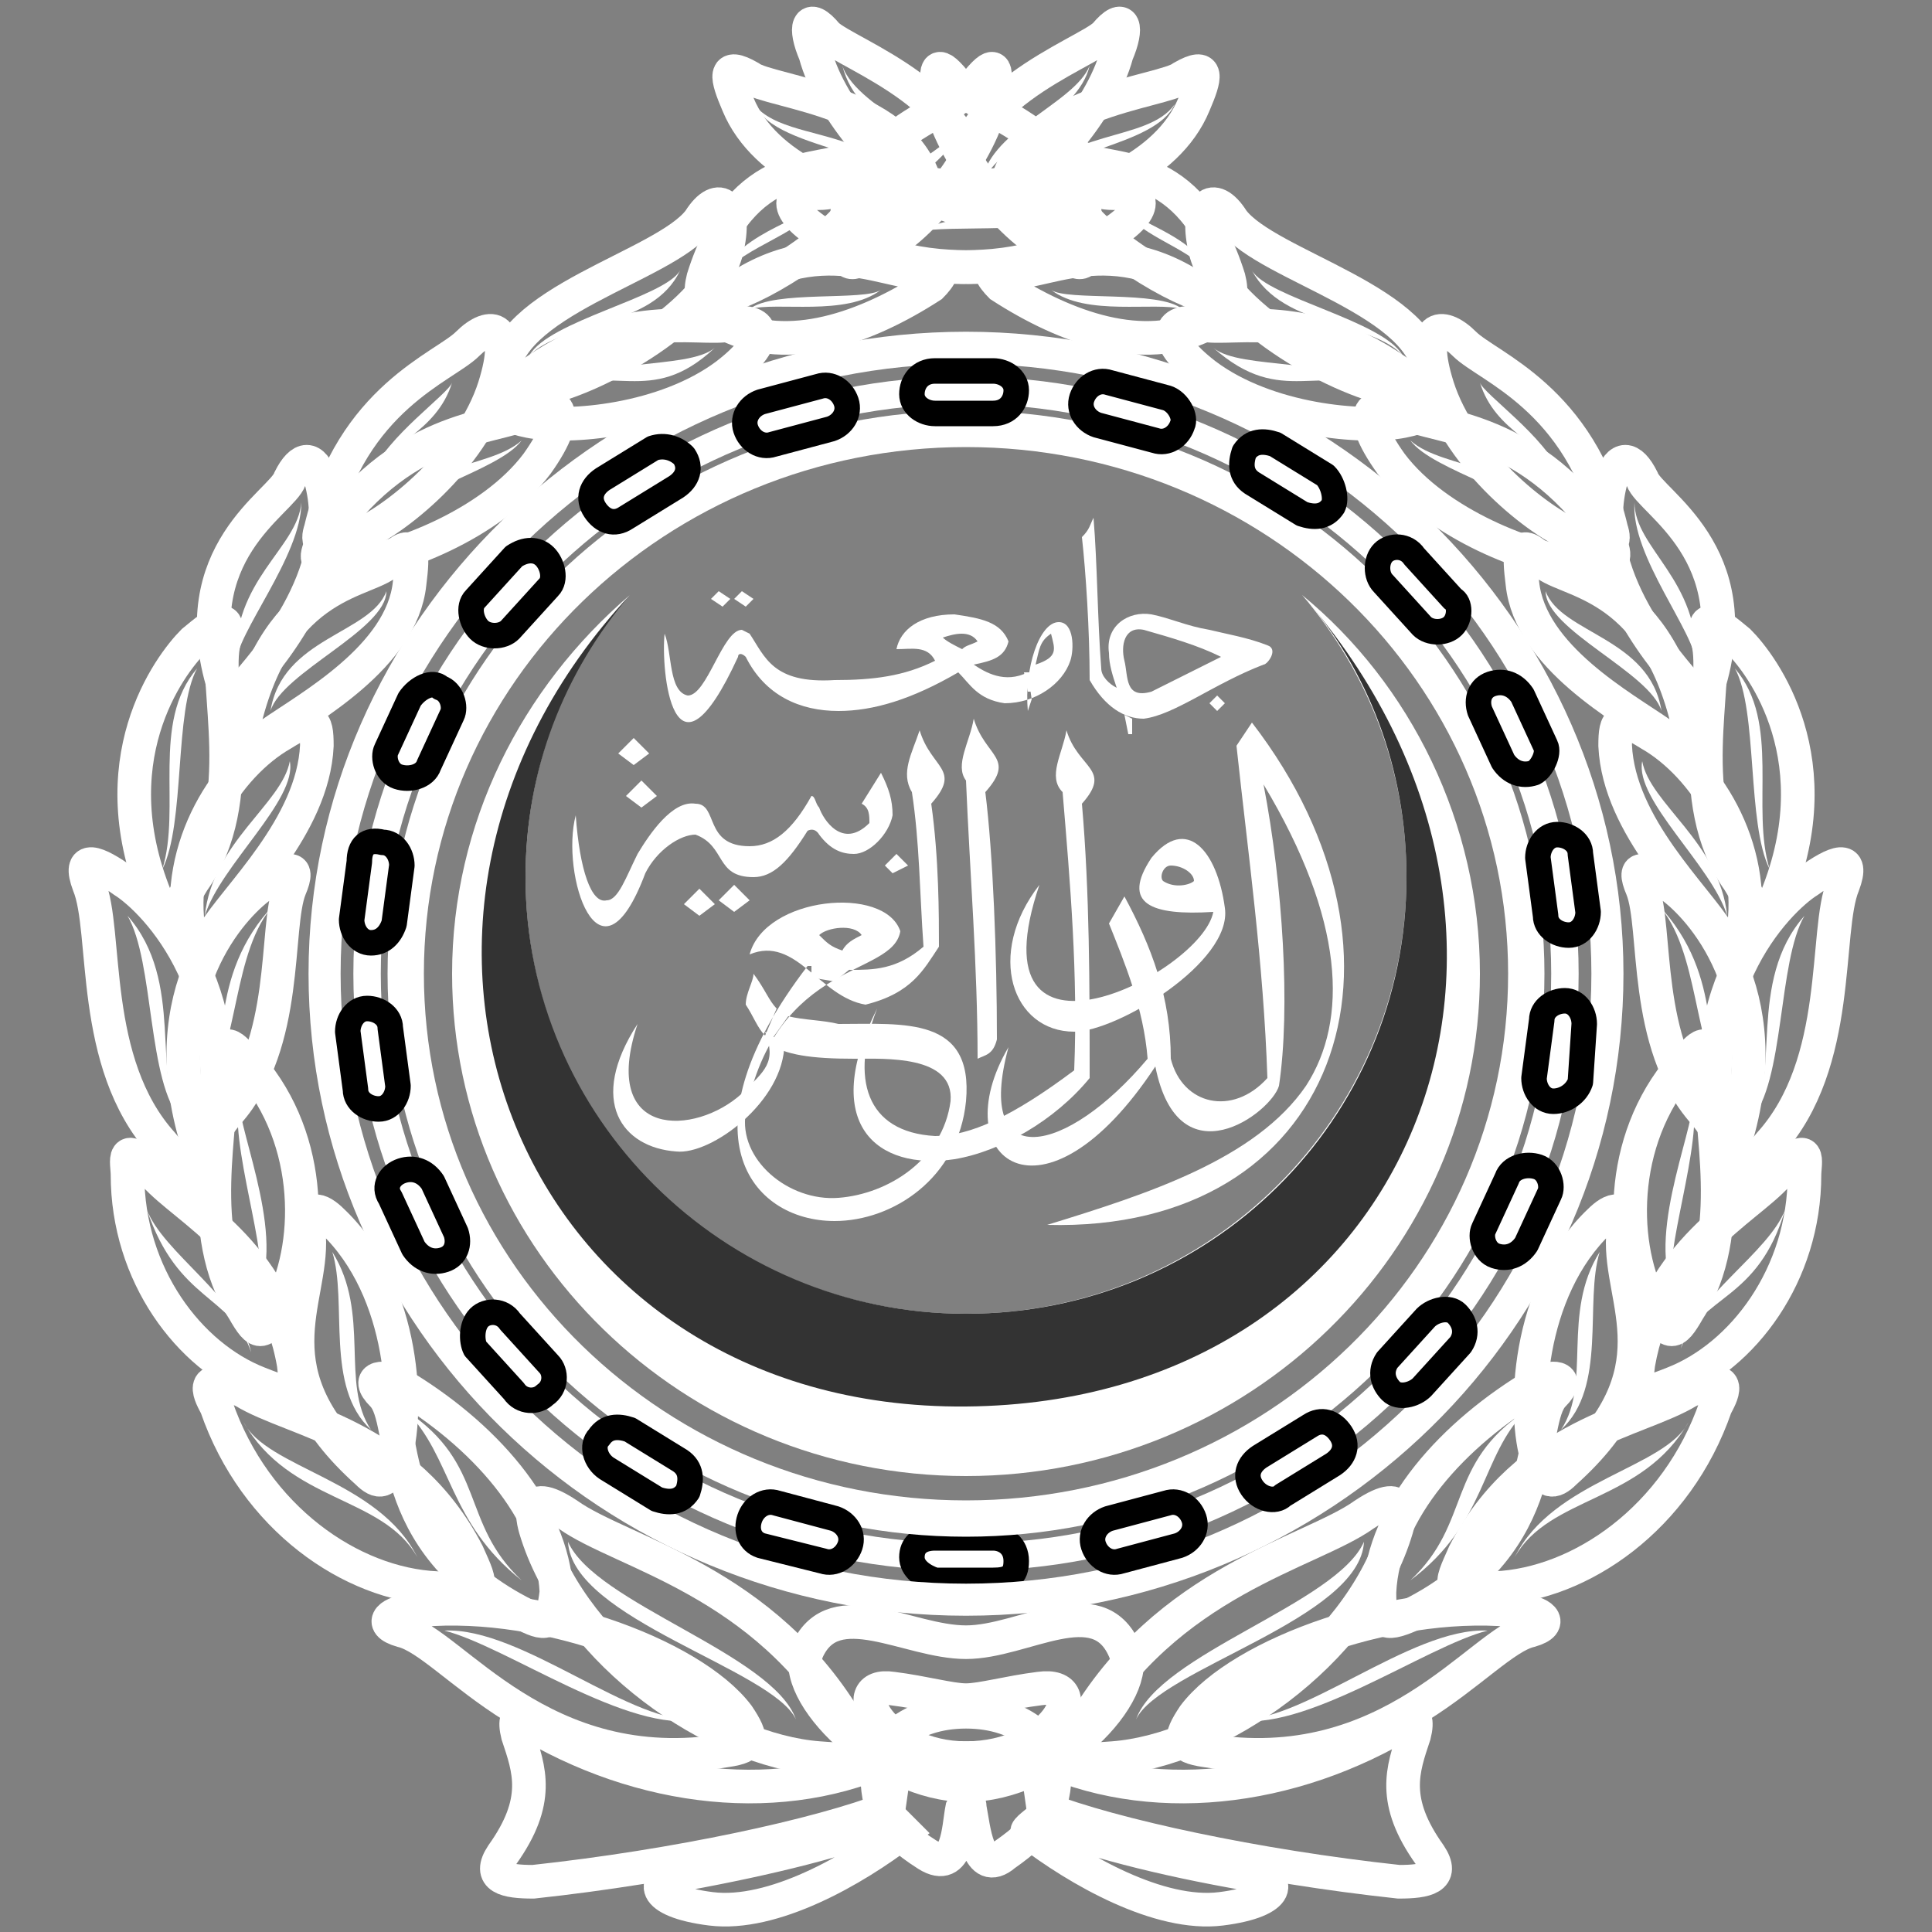 <?xml version="1.0" encoding="utf-8"?>
<!-- Generator: Adobe Illustrator 28.1.0, SVG Export Plug-In . SVG Version: 6.00 Build 0)  -->
<svg version="1.1" id="Layer_1" xmlns="http://www.w3.org/2000/svg" xmlns:xlink="http://www.w3.org/1999/xlink" x="0px" y="0px"
	 viewBox="0 0 50 50" style="enable-background:new 0 0 50 50;" xml:space="preserve">
<rect x="0" y="0" width="50" height="50" fill="#808080" stroke="none"/>
<style type="text/css">
	.st0{fill:none;stroke:#FFFFFF;stroke-width:0.71;stroke-linecap:round;stroke-linejoin:round;}
	
		.st1{fill-rule:evenodd;clip-rule:evenodd;fill:#FFFFFF;stroke:#000000;stroke-width:0.66;stroke-linecap:round;stroke-linejoin:round;}
	.st2{fill:none;stroke:#FFFFFF;stroke-width:0.87;}
	.st3{fill:#FFFFFF;}
	.st4{fill:none;stroke:#FFFFFF;stroke-width:0.83;stroke-linecap:round;stroke-linejoin:round;}
	.st5{fill-rule:evenodd;clip-rule:evenodd;fill:#FFFFFF;}
	.st6{fill:none;stroke:#FFFFFF;stroke-width:0.94;stroke-linecap:round;stroke-linejoin:round;}
	
		.st7{fill-rule:evenodd;clip-rule:evenodd;fill:none;stroke:#000000;stroke-width:0.66;stroke-linecap:round;stroke-linejoin:round;}
	.st8{fill:#333333;}
	.st9{fill:none;}
</style>
<g>
	<path id="path10681" class="st0" d="M40.5,25.2c0,8.3-6.9,15.1-15.5,15.1S9.5,33.5,9.5,25.2S16.5,10.1,25,10.1S40.5,16.9,40.5,25.2
		L40.5,25.2z"/>
	<path id="path10683" class="st1" d="M23.6,40.3c0-0.3,0.2-0.5,0.6-0.5h1.5c0.3,0,0.6,0.2,0.6,0.6s-0.2,0.5-0.6,0.5h-1.5
		C23.9,40.8,23.6,40.6,23.6,40.3L23.6,40.3z"/>
	<g id="g10685">
		<path id="path10687" class="st2" d="M24,5c-0.4-2.4-4.1-2.6-4.6-3c-0.7-0.4-0.6,0-0.3,0.7c0.7,1.7,2.9,2.4,4,2.6
			C23.9,5.4,24.1,5.5,24,5z"/>
		<path id="path10689" class="st2" d="M25.1,5.1c0.4-2.5-3.2-3.7-3.7-4.2c-0.5-0.6-0.6-0.2-0.3,0.5c0.4,1.5,2,3.2,2.9,3.7
			C24.8,5.4,25.1,5.6,25.1,5.1L25.1,5.1z"/>
		<path id="path10691" class="st2" d="M28.1,6.5c0.3-3-2.6-3.4-3.4-4.4c-0.5-0.6-0.5-0.3-0.4,0.4c0.3,1.5,1.8,3.3,2.7,3.8
			C27.8,6.8,28.1,7,28.1,6.5L28.1,6.5z"/>
		<path id="path10693" class="st2" d="M27.2,5.9C24.2,4,22,5,21.2,5c-0.8-0.1-1.1,0.4,0.3,1.2c1.8,0.9,4.2,0.8,5.2,0.5
			C27.7,6.2,27.4,6,27.2,5.9L27.2,5.9z"/>
		<path id="path10695" class="st2" d="M31.8,7.2C30.8,4,28.7,4.5,28,4.1s-0.7-0.3-0.6,0.4c0.3,1.3,2.5,2.7,3.6,3.1
			C31.5,7.8,32,8,31.8,7.2L31.8,7.2z"/>
		<path id="path10697" class="st2" d="M31.4,7.8c-2.6-2.1-4.6-0.5-5.4-0.8c-0.6-0.2-0.3,0.2-0.1,0.4c1.7,1.1,3.7,1.8,5.3,1
			C31.8,8.2,31.8,8.1,31.4,7.8z"/>
		<path id="path10699" class="st2" d="M37,9.8c0-2-4.2-2.9-5.1-4.1c-0.5-0.8-1-0.4-0.7,0.8c0.4,1.6,3.3,3.3,4.9,3.6
			C37,10.4,37,10.1,37,9.8L37,9.8z"/>
		<path id="path10701" class="st2" d="M36.9,10.2c-2.7-2.4-5-1.6-5.8-1.8c-0.8-0.2-1.2,0.3,0.1,1.3c1.6,1.2,4.1,1.4,5.1,1.2
			S37.1,10.4,36.9,10.2z"/>
		<path id="path10703" class="st2" d="M41.7,13.7c-0.8-3.4-3.2-4.2-3.8-4.8c-0.6-0.6-1.2-0.5-0.7,1.1c0.6,1.9,2.6,3.5,3.6,3.9
			C41.8,14.3,41.8,14,41.7,13.7L41.7,13.7z"/>
		<path id="path10705" class="st2" d="M41.7,14.1c-2-3.1-4.5-3-5.3-3.4C35.5,10.3,35,10.6,36,12c1.2,1.6,3.7,2.5,4.8,2.6
			S41.8,14.4,41.7,14.1z"/>
		<path id="path10707" class="st2" d="M44.2,17.8c1.1-3.5-1.5-4.8-1.7-5.4c-0.3-0.6-0.6-0.6-0.8,0c-0.7,2.5,1.6,4.9,2,5.4
			C44.1,18.3,44.1,18.1,44.2,17.8L44.2,17.8z"/>
		<path id="path10709" class="st2" d="M43.7,18.8c-0.9-3.9-3.3-3.7-3.8-4.3c-0.6-0.6-0.6-0.2-0.5,0.6C39.6,17,42,18.3,43,19
			C43.4,19.2,43.8,19.4,43.7,18.8z"/>
		<path id="path10711" class="st2" d="M45.9,23.4c1.6-3.7-0.3-6.2-0.9-6.8c-0.6-0.5-1-0.8-0.8,0c0.3,1.1-0.7,4.1,0.8,6.2
			C45.5,23.6,45.6,24.3,45.9,23.4z"/>
		<path id="path10713" class="st2" d="M45.1,24.2c0.4-2.3-1-4.4-2.4-5.2c-0.8-0.5-0.9-0.4-0.9,0.3c0.1,2.1,2.1,3.9,2.7,4.9
			C45.1,25.1,45,24.4,45.1,24.2L45.1,24.2z"/>
		<path id="path10715" class="st2" d="M44.7,30.1c-1.2-4.3,1.3-6.8,2.1-7.3c0.7-0.5,1.2-0.7,0.9,0.1c-0.5,1.2,0,4.6-1.9,6.7
			C45.2,30.3,44.9,31.1,44.7,30.1L44.7,30.1z"/>
		<path id="path10717" class="st2" d="M45,29.2c1-3.8-1.2-5.9-1.8-6.3c-0.6-0.4-1-0.6-0.7,0.1c0.4,1,0,4,1.6,5.8
			C44.6,29.4,44.8,30,45,29.2L45,29.2z"/>
		<path id="path10719" class="st2" d="M43.7,27.4c-1.8,1.9-1.8,4.7-1,6.3c0.5,0.9,0.6,0.9,1,0.2c1.3-2,0.5-4.8,0.6-6.1
			C44.3,26.6,43.9,27.2,43.7,27.4L43.7,27.4z"/>
		<path id="path10721" class="st2" d="M46.7,30.4c0,2.6-1.6,4.7-3.4,5.4c-1,0.4-1,0.3-0.9-0.5c0.5-2.9,2.8-4,3.6-4.9
			C46.9,29.4,46.7,30.1,46.7,30.4z"/>
		<path id="path10723" class="st2" d="M40.5,38.1c2.9-2.6,1.4-4.4,1.5-6.1c0.1-0.9-0.3-0.7-0.6-0.4c-1.9,1.8-2,5-1.6,6.2
			C40,38.4,40.2,38.4,40.5,38.1z"/>
		<path id="path10725" class="st2" d="M44.4,36.4c-1,2.9-3.5,4.6-5.7,4.7c-1.3,0.1-1.2,0-0.8-0.9c1.6-3.1,4.5-3.4,5.8-4.2
			C45,35.4,44.5,36.2,44.4,36.4z"/>
		<path id="path10727" class="st2" d="M36.5,41.8c3.8-1.9,3-5,3.7-5.7c0.5-0.5-0.1-0.5-0.4-0.3c-2.2,1.3-4,3.3-4.1,5.4
			C35.7,42,35.8,42.1,36.5,41.8L36.5,41.8z"/>
		<path id="path10729" class="st2" d="M31.2,45.3c4.8,0.8,7.1-2.8,8.4-3.1c0.7-0.2,0.2-0.5-0.2-0.5c-3.2-0.4-7.3,1.1-8.5,2.7
			C30.5,45,30.5,45.2,31.2,45.3L31.2,45.3z"/>
		<path id="path10731" class="st2" d="M36.1,39.7c-1,3.1-4.6,5.6-7.3,5.8c-1.3,0.1-1.3,0-0.8-0.8c2.2-3.8,5.9-4.5,7.3-5.5
			C36.5,38.4,36.2,39.4,36.1,39.7z"/>
		<path id="path10733" class="st2" d="M26,5c0.4-2.4,4.1-2.6,4.6-3c0.7-0.4,0.6,0,0.3,0.7c-0.7,1.7-2.9,2.4-4,2.6
			C26.1,5.4,25.9,5.5,26,5z"/>
		<path id="path10735" class="st2" d="M24.9,5.1c-0.4-2.5,3.2-3.7,3.7-4.2c0.5-0.6,0.6-0.2,0.3,0.5c-0.4,1.5-2,3.2-2.9,3.7
			C25.2,5.4,24.9,5.6,24.9,5.1L24.9,5.1z"/>
		<path id="path10737" class="st2" d="M21.9,6.5c-0.3-3,2.6-3.4,3.4-4.4c0.5-0.6,0.5-0.3,0.4,0.4c-0.3,1.5-1.8,3.3-2.7,3.8
			C22.2,6.8,21.9,7,21.9,6.5L21.9,6.5z"/>
		<path id="path10739" class="st2" d="M22.8,5.9C25.8,4,28,5,28.8,5c0.8-0.1,1.1,0.4-0.3,1.2c-1.8,0.9-4.2,0.8-5.2,0.5
			C22.3,6.2,22.6,6,22.8,5.9L22.8,5.9z"/>
		<path id="path10741" class="st2" d="M18.2,7.2C19.2,4,21.3,4.5,22,4.1s0.7-0.3,0.6,0.4c-0.3,1.3-2.5,2.7-3.6,3.1
			C18.5,7.8,18,8,18.2,7.2L18.2,7.2z"/>
		<path id="path10743" class="st2" d="M18.6,7.8c2.6-2.1,4.6-0.5,5.4-0.8c0.6-0.2,0.3,0.2,0.1,0.4c-1.7,1.1-3.7,1.8-5.3,1
			C18.2,8.2,18.2,8.1,18.6,7.8z"/>
		<path id="path10745" class="st2" d="M13,9.8c0-2,4.2-2.9,5.1-4.1c0.5-0.8,1-0.4,0.7,0.8c-0.4,1.6-3.3,3.3-4.9,3.6
			C13,10.4,13,10.1,13,9.8L13,9.8z"/>
		<path id="path10747" class="st2" d="M13.1,10.2c2.7-2.4,5-1.6,5.8-1.8c0.8-0.2,1.2,0.3-0.1,1.3c-1.6,1.2-4.1,1.4-5.1,1.2
			S12.9,10.4,13.1,10.2z"/>
		<path id="path10749" class="st2" d="M8.3,13.7c0.8-3.4,3.2-4.2,3.8-4.8c0.6-0.6,1.2-0.5,0.7,1.1c-0.6,1.9-2.6,3.5-3.6,3.9
			C8.2,14.3,8.2,14,8.3,13.7L8.3,13.7z"/>
		<path id="path10751" class="st2" d="M8.3,14.1c2-3.1,4.5-3,5.3-3.4c0.8-0.5,1.3-0.1,0.3,1.3c-1.2,1.6-3.7,2.5-4.8,2.6
			S8.2,14.4,8.3,14.1z"/>
		<path id="path10753" class="st2" d="M5.8,17.8c-1.1-3.5,1.5-4.8,1.7-5.4c0.3-0.6,0.6-0.6,0.8,0c0.7,2.5-1.6,4.9-2,5.4
			C5.9,18.3,5.9,18.1,5.8,17.8L5.8,17.8z"/>
		<path id="path10755" class="st2" d="M6.3,18.8c0.9-3.9,3.3-3.7,3.8-4.3c0.6-0.6,0.6-0.2,0.5,0.6C10.4,17,8,18.3,7,19
			C6.6,19.2,6.2,19.4,6.3,18.8z"/>
		<path id="path10757" class="st2" d="M4.1,23.4c-1.6-3.7,0.3-6.2,0.9-6.8c0.6-0.5,1-0.8,0.8,0c-0.3,1.1,0.7,4.1-0.8,6.2
			C4.5,23.6,4.4,24.3,4.1,23.4z"/>
		<path id="path10759" class="st2" d="M4.9,24.2c-0.4-2.3,1-4.4,2.4-5.2c0.8-0.5,0.9-0.4,0.9,0.3c-0.1,2.1-2.1,3.9-2.7,4.9
			C4.9,25.1,5,24.4,4.9,24.2L4.9,24.2z"/>
		<path id="path10761" class="st2" d="M5.3,30.1c1.2-4.3-1.3-6.8-2.1-7.3c-0.7-0.5-1.2-0.7-0.9,0.1c0.5,1.2,0,4.6,1.9,6.7
			C4.8,30.3,5,31.1,5.3,30.1L5.3,30.1z"/>
		<path id="path10763" class="st2" d="M5,29.2c-1-3.8,1.2-5.9,1.8-6.3c0.6-0.4,1-0.6,0.7,0.1c-0.4,1,0,4-1.6,5.8
			C5.4,29.4,5.2,30,5,29.2L5,29.2z"/>
		<path id="path10765" class="st2" d="M6.3,27.4c1.8,1.9,1.8,4.7,1,6.3c-0.5,0.9-0.6,0.9-1,0.2c-1.3-2-0.5-4.8-0.6-6.1
			C5.7,26.6,6.1,27.2,6.3,27.4L6.3,27.4z"/>
		<path id="path10767" class="st2" d="M3.3,30.4c0,2.6,1.6,4.7,3.4,5.4c1,0.4,1,0.3,0.9-0.5c-0.5-2.9-2.8-4-3.6-4.9
			C3.1,29.4,3.3,30.1,3.3,30.4z"/>
		<path id="path10769" class="st2" d="M9.5,38.1C6.6,35.5,8.1,33.7,8,32c-0.1-0.9,0.3-0.7,0.6-0.4c1.9,1.8,2,5,1.6,6.2
			C10,38.4,9.8,38.4,9.5,38.1z"/>
		<path id="path10771" class="st2" d="M5.6,36.4c1,2.9,3.5,4.6,5.7,4.7c1.3,0.1,1.2,0,0.8-0.9c-1.6-3.1-4.5-3.4-5.8-4.2
			C5,35.4,5.5,36.2,5.6,36.4z"/>
		<path id="path10773" class="st2" d="M13.6,41.8c-3.8-1.9-3-5-3.7-5.7c-0.5-0.5,0.1-0.5,0.4-0.3c2.2,1.3,4,3.3,4.1,5.4
			C14.3,42,14.2,42.1,13.6,41.8L13.6,41.8z"/>
		<path id="path10775" class="st2" d="M18.8,45.3c-4.8,0.8-7.1-2.8-8.4-3.1c-0.7-0.2-0.2-0.5,0.2-0.5c3.2-0.4,7.3,1.1,8.5,2.7
			C19.5,45,19.5,45.2,18.8,45.3L18.8,45.3z"/>
		<path id="path10777" class="st2" d="M13.9,39.7c1,3.1,4.6,5.6,7.3,5.8c1.3,0.1,1.3,0,0.8-0.8c-2.2-3.8-5.9-4.5-7.3-5.5
			C13.5,38.4,13.8,39.4,13.9,39.7z"/>
	</g>
	<g id="g10779">
		<path id="path10781" class="st3" d="M30.6,8c-0.6-0.5-3-0.2-3.4-0.5C28.1,8.2,29.9,7.8,30.6,8z"/>
		<path id="path10783" class="st3" d="M36.3,9.2c-0.5-0.9-3.5-1.5-3.9-2.2C33.2,8.5,35.5,8.3,36.3,9.2z"/>
		<path id="path10785" class="st3" d="M35.8,10.2c-1.1-1-3.7-0.6-4.4-1.2C33.2,10.6,34.2,9.3,35.8,10.2z"/>
		<path id="path10787" class="st3" d="M29.4,5.6c0.7,0.4,1.6,0.7,2,1.6c-0.5-0.7-1.4-0.9-2.1-1.5C29.3,5.7,29.4,5.6,29.4,5.6
			L29.4,5.6z"/>
		<path id="path10789" class="st3" d="M40.4,12.3c-0.4-1-2-2.1-2.1-2.4C38.7,11.2,40,11.5,40.4,12.3z"/>
		<path id="path10791" class="st3" d="M40.8,14c-1.3-2.1-3.4-1.8-4.3-2.6C37.1,12.2,39.5,12.7,40.8,14z"/>
		<path id="path10793" class="st3" d="M43.9,17.2c0.1-2.2-1.6-3-1.6-4.2C42.2,14.4,43.9,16.4,43.9,17.2z"/>
		<path id="path10795" class="st3" d="M43,18.4c-0.3-1.9-2.6-2-3-3.1C40,16.3,42.7,17.4,43,18.4z"/>
		<path id="path10797" class="st3" d="M44.9,17.3c1.2,1.4,0.4,3.6,0.9,5.2C45.2,21.3,45.5,18.4,44.9,17.3z"/>
		<path id="path10799" class="st3" d="M42.9,23.4c1.8,1.9,1.1,4,1.8,4.9C43.8,27.1,44,24.6,42.9,23.4z"/>
		<path id="path10801" class="st3" d="M46.7,23.7c-1.5,1.7-0.6,4.2-1.4,5.3C46.2,28,46,24.9,46.7,23.7z"/>
		<path id="path10803" class="st3" d="M44.7,23.7c-0.2-1.9-2-2.9-2.2-4C42.3,20.7,44.3,22.4,44.7,23.7z"/>
		<path id="path10805" class="st3" d="M43.8,28.3c0.3,1.3-0.8,4.2-0.5,5.1C42.6,31.8,44,28.9,43.8,28.3z"/>
		<path id="path10807" class="st3" d="M46.2,31.3c-0.7,2.4-2.2,2.2-2.7,3.6C43.8,33.6,45.8,32.4,46.2,31.3z"/>
		<path id="path10809" class="st3" d="M41.4,32.4c-1,1.6-0.2,3.4-1,4.6C41.6,35.9,41,33.7,41.4,32.4z"/>
		<path id="path10811" class="st3" d="M43.7,36.8c-1.2,2.1-3.6,1.9-4.5,3.5C40.2,38.3,43.1,38,43.7,36.8z"/>
		<path id="path10813" class="st3" d="M39.5,36.5c-2.1,1.4-1.4,2.9-3,4.4C38.5,39.4,38.3,37.7,39.5,36.5z"/>
		<path id="path10815" class="st3" d="M38.5,42.2c-2-0.1-4.9,2.5-6.6,2.3C33.7,44.9,36.9,42.6,38.5,42.2z"/>
		<path id="path10817" class="st3" d="M35.3,39.9c-0.1,2-5.3,3.3-5.9,4.6C30,42.8,34.6,41.5,35.3,39.9z"/>
		<path id="path10819" class="st3" d="M23.5,3.3c-0.7-0.5-1.5-1-1.7-1.6C22,2.5,22.6,3,23.3,3.5C23.4,3.4,23.4,3.3,23.5,3.3
			L23.5,3.3z"/>
		<path id="path10821" class="st3" d="M22.4,3.9c-1-0.5-2.2-0.5-2.8-1.1C19.9,3.4,21.1,3.7,22,4C22.1,4,22.3,3.9,22.4,3.9z"/>
		<path id="path10823" class="st3" d="M19.4,8c0.6-0.5,3-0.2,3.4-0.5C21.9,8.2,20.1,7.8,19.4,8z"/>
		<path id="path10825" class="st3" d="M13.7,9.2c0.5-0.9,3.5-1.5,3.9-2.2C16.9,8.5,14.6,8.3,13.7,9.2z"/>
		<path id="path10827" class="st3" d="M14.1,10.2c1.1-1,3.7-0.6,4.4-1.2C16.8,10.6,15.8,9.3,14.1,10.2z"/>
		<path id="path10829" class="st3" d="M18.6,7.2c0.6-1.3,2.4-1.5,2.9-2.2C20.8,6.1,19.3,6.3,18.6,7.2z"/>
		<path id="path10831" class="st3" d="M23.7,6c1.8-0.8,3.6-0.1,4.5-0.5C27.2,6.1,24.6,5.8,23.7,6z"/>
		<path id="path10833" class="st3" d="M9.6,12.3c0.4-1,2-2.1,2.1-2.4C11.3,11.2,10,11.5,9.6,12.3z"/>
		<path id="path10835" class="st3" d="M9.2,14c1.3-2.1,3.4-1.8,4.3-2.6C12.9,12.2,10.5,12.7,9.2,14z"/>
		<path id="path10837" class="st3" d="M6.1,17.2C6,15,7.7,14.2,7.8,13C7.8,14.4,6.1,16.4,6.1,17.2z"/>
		<path id="path10839" class="st3" d="M7,18.4c0.3-1.9,2.6-2,3-3.1C10,16.3,7.3,17.4,7,18.4z"/>
		<path id="path10841" class="st3" d="M5.1,17.3c-1.2,1.4-0.4,3.6-0.9,5.2C4.8,21.3,4.5,18.4,5.1,17.3z"/>
		<path id="path10843" class="st3" d="M7.1,23.4c-1.8,1.9-1.1,4-1.8,4.9C6.2,27.1,6,24.6,7.1,23.4z"/>
		<path id="path10845" class="st3" d="M3.3,23.7c1.5,1.7,0.6,4.2,1.4,5.3C3.8,28,4,24.9,3.3,23.7z"/>
		<path id="path10847" class="st3" d="M5.3,23.7c0.2-1.9,2-2.9,2.2-4C7.7,20.7,5.7,22.4,5.3,23.7z"/>
		<path id="path10849" class="st3" d="M6.2,28.3c-0.3,1.3,0.8,4.2,0.5,5.1C7.4,31.8,6,28.9,6.2,28.3z"/>
		<path id="path10851" class="st3" d="M3.8,31.3C4.6,33.7,6,33.5,6.5,35C6.2,33.6,4.2,32.4,3.8,31.3z"/>
		<path id="path10853" class="st3" d="M8.6,32.4c1,1.6,0.2,3.4,1,4.6C8.4,35.9,9,33.7,8.6,32.4z"/>
		<path id="path10855" class="st3" d="M6.3,36.8c1.2,2.1,3.6,1.9,4.5,3.5C9.8,38.3,6.9,38,6.3,36.8z"/>
		<path id="path10857" class="st3" d="M10.5,36.5c2.1,1.4,1.4,2.9,3,4.4C11.6,39.4,11.7,37.7,10.5,36.5z"/>
		<path id="path10859" class="st3" d="M11.5,42.2c2-0.1,4.9,2.5,6.6,2.3C16.3,44.9,13.1,42.6,11.5,42.2z"/>
		<path id="path10861" class="st3" d="M14.7,39.9c0.1,2,5.3,3.3,5.9,4.6C20,42.8,15.4,41.5,14.7,39.9z"/>
		<path id="path10863" class="st3" d="M22.3,6.1C22.7,4.3,24.7,4,25,3C24.9,4.1,22.5,5.3,22.3,6.1z"/>
		<path id="path10865" class="st3" d="M28.2,1.7c-0.3,1.3-2.5,2.1-2.8,3.1C25.5,3.4,27.8,2.7,28.2,1.7z"/>
		<path id="path10867" class="st3" d="M26.5,4.9c1-1.6,3.2-1.2,3.9-2.2C29.9,3.8,27.2,3.9,26.5,4.9z"/>
	</g>
	<g id="g10869">
		<path id="path10871" class="st2" d="M23.2,45.4c-2.9,1.4-6.6,1-9.7-0.9c-0.1-0.1-0.2,0-0.1,0.4c0.3,0.9,0.6,1.7-0.4,3.1
			c-0.4,0.6,0.1,0.7,0.8,0.7c3.7-0.4,7.4-1.2,9.2-1.9L23.2,45.4L23.2,45.4z"/>
		<path id="path10873" class="st2" d="M23.1,47.1c-1.2,0.5-3.2,1-5.4,1.4c-0.9,0.1-0.9,0.7,0.7,0.9c1.6,0.2,3.7-1,5-2L23.1,47.1z"/>
		<path id="path10875" class="st2" d="M25,44c0.4,0,1.1-0.2,1.9-0.3c1.4-0.2,0.4,1.8-1.9,1.8v0.7c2.3,0,4.6-2.4,4.1-3.5
			c-0.7-1.6-2.6-0.2-4.1-0.2s-3.4-1.3-4.1,0.2c-0.5,1.1,1.9,3.5,4.1,3.5v-0.7c-2.2,0-3.2-2-1.9-1.8C23.9,43.8,24.6,44,25,44z"/>
		<path id="path10877" class="st2" d="M26.8,45.4c2.9,1.4,6.6,1,9.7-0.9c0.1-0.1,0.2,0,0.1,0.4C36.3,45.8,36,46.6,37,48
			c0.4,0.6-0.1,0.7-0.8,0.7c-3.7-0.4-7.4-1.2-9.2-1.9L26.8,45.4L26.8,45.4z"/>
		<path id="path10879" class="st2" d="M26.9,47.1c1.2,0.5,3.1,1,5.4,1.4c0.9,0.1,0.9,0.7-0.7,0.9c-1.6,0.2-3.7-1-5-2
			C26.5,47.4,26.9,47.1,26.9,47.1z"/>
		<path id="path10881" class="st2" d="M25.1,46.8c0.1,0.5,0.2,1.8,0.9,1.2c1-0.7,1.3-1.2,1.3-2.2c0-0.6-0.8-1.5-2.3-1.5
			s-2.3,0.9-2.3,1.5c0,1,0.2,1.5,1.3,2.2c0.8,0.5,0.8-0.7,0.9-1.2C25,46.6,25.1,46.6,25.1,46.8L25.1,46.8z"/>
	</g>
	<path id="path10883" class="st3" d="M25,38.2c7.3,0,13.3-5.8,13.3-13c0-3.9-1.8-7.5-4.6-9.8c1.7,2,2.7,4.5,2.7,7.3
		c0,6.2-5.1,11.3-11.4,11.3s-11.4-5-11.4-11.3c0-2.8,1-5.4,2.7-7.3c-2.8,2.4-4.6,5.9-4.6,9.8C11.7,32.4,17.7,38.2,25,38.2z"/>
	<path id="path10885" class="st4" d="M41.6,25.2c0,8.9-7.4,16.2-16.6,16.2S8.4,34.1,8.4,25.2S15.9,9,25,9S41.6,16.3,41.6,25.2
		L41.6,25.2L41.6,25.2z"/>
	<g id="g10887">
		<path id="path10889" class="st5" d="M16.5,26.5c-1.3,2-0.4,3.2,1,3.3c0.9,0.1,2.8-1.3,2.8-2.8l-0.5-0.3c0.3,0.8,0,1-0.6,1.6
			C18,29.4,15.5,29.5,16.5,26.5L16.5,26.5L16.5,26.5z"/>
		<path id="path10891" class="st5" d="M27.1,31.7c7.5,0.2,10-6.9,5.3-13L32,19.3c0.3,2.8,0.7,5.6,0.8,8.6c-0.9,1-2.2,0.7-2.5-0.5
			c0-1.6-0.5-2.9-1.2-4.2l-0.4,0.7c0.4,1,0.9,2.2,1,3.5c-2.1,2.5-4.5,3-3.6-0.3c-1.7,2.9,0.9,4.9,3.8,0.5c0.6,3,3,1.2,3.2,0.5
			c0.3-2,0.1-5.2-0.4-7.8c2.1,3.5,2.2,6.1,1.1,7.8C32.5,30,29.7,30.9,27.1,31.7L27.1,31.7L27.1,31.7z"/>
		<path id="path10893" class="st5" d="M31.4,23.6c-1.6,0.1-2.4-0.2-1.6-1.4c0.9-1.1,1.7-0.2,1.9,1.3c0.2,1.4-2.8,3.2-3.9,3.2
			c-1.6,0-2.3-2-0.9-3.8C25.1,28.2,31.1,25.2,31.4,23.6L31.4,23.6z M30.3,22.4c-0.2,0-0.3,0.3-0.2,0.4c0.3,0.2,0.7,0.1,0.8,0
			C30.9,22.6,30.6,22.4,30.3,22.4L30.3,22.4z"/>
		<path id="path10895" class="st5" d="M22.7,26.1c-1.5,3,0,4.2,2,3.9c1.2-0.2,2.6-1,3.5-2.1c0-2.4,0-4.8-0.2-7.1
			c0.8-0.9-0.1-0.9-0.4-1.9c-0.1,0.6-0.5,1.2-0.1,1.6c0.2,2.4,0.4,4.7,0.3,7.2c-1.6,1.2-2.7,1.7-3.6,1.7
			C22.4,29.3,22,27.9,22.7,26.1L22.7,26.1L22.7,26.1z"/>
		<path id="path10897" class="st5" d="M25.8,26.9c0-2.2-0.1-4.8-0.3-6.4c0.8-0.9,0-0.9-0.3-1.9c-0.1,0.6-0.5,1.2-0.2,1.6
			c0.1,2.4,0.3,4.8,0.3,7.2C25.5,27.3,25.7,27.3,25.8,26.9L25.8,26.9z"/>
		<path id="path10899" class="st5" d="M19.8,26.8c-0.2-0.2-0.3-0.5-0.5-0.8c0-0.3,0.2-0.6,0.2-0.8c0.3,0.4,0.4,0.7,0.6,0.9
			 M20.4,26.3c0.4,0.1,0.9,0.1,1.3,0.2c1.7,0,3.5-0.2,3.3,2c-0.2,2-1.9,3.1-3.4,3.1c-2.2,0-4-2.3-0.7-6.6c0.3,0,0.7,0,1.1,0.1
			c0.6,0,1.2,0,1.9-0.6c-0.1-1.4-0.1-2.7-0.3-4c-0.3-0.5,0-1,0.2-1.6c0.3,1,1.1,1,0.3,1.9c0.2,1.4,0.2,2.9,0.2,3.7
			c-0.4,0.6-0.7,1.2-1.9,1.5c-1.2-0.2-1.8-1.8-3-1.3c0.4-1.5,3.5-1.8,3.9-0.6c-0.2,1.2-3.2,0.7-4,4.7c-0.2,1.2,1.1,2.3,2.4,2.2
			c1.3-0.1,2.7-1,2.9-2.5c0.1-1.2-1.7-1.1-2.5-1.1c-1.1,0-1.8-0.1-2.2-0.4 M21.2,24.2c0.2-0.2,0.9-0.3,1.1,0
			c-0.2,0.1-0.4,0.2-0.5,0.4C21.5,24.5,21.4,24.4,21.2,24.2L21.2,24.2z"/>
		<path id="path10901" class="st5" d="M22.8,20c0.2,0.4,0.3,0.7,0.3,1.1c-0.1,0.5-0.6,1-1,1c-0.3,0-0.6-0.1-0.9-0.5
			c0,0-0.1-0.2-0.3-0.1c-0.5,0.8-0.9,1.2-1.4,1.2c-1,0-0.7-0.8-1.5-1.1c-0.4,0-1,0.4-1.3,1c-1.2,3.2-2.2,0-1.8-1.5
			c0.1,1.4,0.4,2.3,0.8,2.2c0.3,0,0.5-0.6,0.8-1.2c0.3-0.5,0.9-1.4,1.5-1.3c0.6,0,0.2,1.1,1.4,1.1c0.6,0,1.1-0.4,1.6-1.3
			c0.1,0,0.1,0.2,0.2,0.3c0.1,0.3,0.6,1.1,1.3,0.4c0-0.2,0-0.4-0.2-0.5L22.8,20L22.8,20L22.8,20z"/>
		<path id="path10903" class="st5" d="M26.6,17.4c-0.6,0.3-1.1,0-1.4-0.2c0.5-0.1,0.8-0.2,0.9-0.6c-0.2-0.5-0.7-0.6-1.4-0.7
			c-0.9,0-1.4,0.4-1.5,0.9c0.4,0,0.8-0.1,1,0.3c-0.8,0.4-1.6,0.5-2.6,0.5c-1.6,0.1-1.8-0.6-2.2-1.2c0,0-0.2-0.1-0.2-0.1
			c-0.5,0-0.9,1.7-1.4,1.7c-0.5-0.1-0.4-1.1-0.6-1.6c-0.1,0.9,0.2,4.3,1.9,0.6c0-0.1,0.1-0.1,0.2,0c0.5,1,1.4,1.4,2.4,1.4
			c0.9,0,1.9-0.3,3.1-1c0.3,0.3,0.5,0.7,1.2,0.8c0.8,0,1.5-0.5,1.7-1.1c0.1-0.3,0.1-1-0.3-1c-0.5,0-0.9,1.2-0.8,2.3
			c0,0,0.1-0.3,0.1-0.3 M24.4,16.5c0.3-0.1,0.7-0.2,0.9,0.1c-0.2,0.1-0.3,0.1-0.4,0.2C24.7,16.7,24.5,16.6,24.4,16.5L24.4,16.5
			L24.4,16.5z M26.8,17.2c0.1-0.4,0.1-0.6,0.4-0.8C27.3,16.8,27.4,17,26.8,17.2z"/>
		<path id="path10905" class="st5" d="M28.9,17.8c-0.1-0.3-0.2-0.6-0.2-0.9c-0.1-0.7,0.5-1.1,1.1-1c0.5,0.1,0.9,0.3,1.5,0.4
			c0.4,0.1,1,0.2,1.5,0.4c0.3,0.1,0,0.5-0.1,0.5c-1.3,0.5-2.3,1.3-3.1,1.4c-0.5,0-1-0.3-1.4-1c0-1.3-0.1-2.8-0.2-3.7
			c0.2-0.2,0.2-0.3,0.3-0.5c0.1,1.2,0.1,2.6,0.2,3.9C28.5,17.5,28.7,17.7,28.9,17.8L28.9,17.8L28.9,17.8z M29.8,17.9
			c-0.7,0.2-0.6-0.4-0.7-0.8c-0.1-0.4,0-0.9,0.5-0.8c0.7,0.2,1.4,0.4,2,0.7L29.8,17.9L29.8,17.9z"/>
		<path id="path10907" class="st5" d="M29.1,18.5l0.1,0.5h0.1l0-0.4"/>
		<path id="path10919" class="st5" d="M17.7,23.4l0.4-0.4l0.4,0.4l-0.4,0.3L17.7,23.4L17.7,23.4z"/>
		<path id="path10921" class="st5" d="M18.6,23.3l0.4-0.4l0.4,0.4L19,23.6L18.6,23.3L18.6,23.3z"/>
		<path id="path10923" class="st5" d="M16,19.5l0.4-0.4l0.4,0.4l-0.4,0.3L16,19.5L16,19.5z"/>
		<path id="path10925" class="st5" d="M16.2,20.6l0.4-0.4l0.4,0.4l-0.4,0.3L16.2,20.6L16.2,20.6z"/>
		<path id="path10927" class="st5" d="M22.9,22.4l0.3-0.3l0.3,0.3l-0.4,0.2L22.9,22.4L22.9,22.4z"/>
		<path id="path10929" class="st5" d="M18.4,15.5l0.2-0.2l0.3,0.2l-0.2,0.2L18.4,15.5L18.4,15.5z"/>
		<path id="path10931" class="st5" d="M19,15.5l0.2-0.2l0.3,0.2l-0.2,0.2L19,15.5z"/>
		<path id="path10933" class="st5" d="M31.7,18.2l-0.2,0.2l-0.2-0.2l0.2-0.2L31.7,18.2L31.7,18.2z"/>
		<path id="path11011" class="st5" d="M21,24.9l0,0.4l0.6,0.1l0.5-0.4L21,24.9L21,24.9L21,24.9z"/>
		<path id="path11013" class="st5" d="M26.5,17.4l0.2,0l0,0.5l-0.1,0L26.5,17.4L26.5,17.4L26.5,17.4z"/>
	</g>
	<path id="path11015" class="st6" d="M39.5,25.2C39.5,33,33,39.3,25,39.3S10.5,33,10.5,25.2S17,11.1,25,11.1S39.5,17.4,39.5,25.2
		C39.5,25.2,39.5,25.2,39.5,25.2z"/>
	<path id="path11017" class="st1" d="M10.4,30.3c0.3-0.1,0.6,0,0.8,0.3l0.6,1.3c0.1,0.3,0,0.6-0.3,0.7s-0.6,0-0.8-0.3L10.1,31
		C9.9,30.7,10.1,30.4,10.4,30.3z"/>
	<path id="path11019" class="st1" d="M9.5,26.1c0.3,0,0.6,0.2,0.6,0.5l0.2,1.5c0,0.3-0.2,0.6-0.5,0.6c-0.3,0-0.6-0.2-0.6-0.5L9,26.7
		C9,26.4,9.2,26.1,9.5,26.1C9.5,26.1,9.5,26.1,9.5,26.1z"/>
	<path id="path11021" class="st1" d="M9.9,21.8c0.3,0,0.5,0.3,0.5,0.6l-0.2,1.5c-0.1,0.3-0.3,0.5-0.6,0.5c-0.3,0-0.5-0.3-0.5-0.6
		l0.2-1.5C9.3,21.9,9.5,21.7,9.9,21.8C9.9,21.8,9.9,21.8,9.9,21.8z"/>
	<path id="path11023" class="st1" d="M11.4,17.8c0.3,0.1,0.4,0.5,0.3,0.7l-0.6,1.3c-0.1,0.3-0.5,0.4-0.8,0.3
		c-0.3-0.1-0.4-0.5-0.3-0.7l0.6-1.3C10.8,17.8,11.2,17.6,11.4,17.8L11.4,17.8z"/>
	<path id="path11025" class="st1" d="M14.1,14.4c0.2,0.2,0.3,0.6,0.1,0.8l-1,1.1c-0.2,0.2-0.6,0.2-0.8,0s-0.3-0.6-0.1-0.8l1-1.1
		C13.6,14.2,13.9,14.2,14.1,14.4z"/>
	<path id="path11027" class="st1" d="M17.7,11.8c0.2,0.3,0.1,0.6-0.2,0.8l-1.3,0.8c-0.3,0.2-0.6,0.1-0.8-0.2s-0.1-0.6,0.2-0.8
		l1.3-0.8C17.2,11.5,17.5,11.6,17.7,11.8z"/>
	<path id="path11029" class="st1" d="M21.9,10.4c0.1,0.3-0.1,0.6-0.4,0.7L20,11.5c-0.3,0.1-0.6-0.1-0.7-0.4
		c-0.1-0.3,0.1-0.6,0.4-0.7l1.5-0.4C21.5,9.9,21.8,10.1,21.9,10.4L21.9,10.4z"/>
	<path id="path11031" class="st1" d="M15.5,37.2c0.2-0.3,0.5-0.3,0.8-0.2l1.3,0.8c0.3,0.2,0.3,0.5,0.2,0.8c-0.2,0.3-0.5,0.3-0.8,0.2
		l-1.3-0.8C15.4,37.8,15.3,37.4,15.5,37.2z"/>
	<path id="path11033" class="st1" d="M19.4,39.3c0.1-0.3,0.4-0.5,0.7-0.4l1.5,0.4c0.3,0.1,0.5,0.4,0.4,0.7s-0.4,0.5-0.7,0.4L19.7,40
		C19.4,39.9,19.3,39.6,19.4,39.3z"/>
	<path id="path11035" class="st1" d="M12.4,34.1c0.2-0.2,0.6-0.2,0.8,0.1l1,1.1c0.2,0.2,0.2,0.6-0.1,0.8c-0.2,0.2-0.6,0.2-0.8-0.1
		l-1-1.1C12.2,34.7,12.2,34.3,12.4,34.1C12.4,34.1,12.4,34.1,12.4,34.1z"/>
	<path id="path11037" class="st1" d="M26.3,10.1c0,0.3-0.2,0.6-0.6,0.6h-1.5c-0.3,0-0.6-0.2-0.6-0.5c0-0.3,0.2-0.6,0.6-0.6h1.5
		C26,9.6,26.3,9.8,26.3,10.1z"/>
	<path id="path11039" class="st1" d="M39.7,20c-0.3,0.1-0.6,0-0.8-0.3l-0.6-1.3c-0.1-0.3,0-0.6,0.3-0.7s0.6,0,0.8,0.3l0.6,1.3
		C40.1,19.5,39.9,19.9,39.7,20z"/>
	<path id="path11041" class="st1" d="M40.6,24.2c-0.3,0-0.6-0.2-0.6-0.5l-0.2-1.5c0-0.3,0.2-0.6,0.5-0.6c0.3,0,0.6,0.2,0.6,0.5
		l0.2,1.5C41.1,23.9,40.9,24.2,40.6,24.2C40.6,24.2,40.6,24.2,40.6,24.2z"/>
	<path id="path11043" class="st1" d="M40.2,28.5c-0.3,0-0.5-0.3-0.5-0.6l0.2-1.5c0-0.3,0.3-0.5,0.6-0.5c0.3,0,0.5,0.3,0.5,0.6
		L40.9,28C40.8,28.3,40.5,28.5,40.2,28.5C40.2,28.5,40.2,28.5,40.2,28.5z"/>
	<path id="path11045" class="st1" d="M38.7,32.5c-0.3-0.1-0.4-0.5-0.3-0.7l0.6-1.3c0.1-0.3,0.5-0.4,0.8-0.3c0.3,0.1,0.4,0.5,0.3,0.7
		l-0.6,1.3C39.3,32.5,39,32.6,38.7,32.5z"/>
	<path id="path11047" class="st1" d="M36,36c-0.2-0.2-0.3-0.5-0.1-0.8l1-1.1c0.2-0.2,0.6-0.3,0.8-0.1c0.2,0.2,0.3,0.5,0.1,0.8
		l-1,1.1C36.6,36.1,36.2,36.2,36,36z"/>
	<path id="path11049" class="st1" d="M32.4,38.5c-0.2-0.3-0.1-0.6,0.2-0.8l1.3-0.8c0.3-0.2,0.6-0.1,0.8,0.2c0.2,0.3,0.1,0.6-0.2,0.8
		l-1.3,0.8C33,38.9,32.6,38.8,32.4,38.5z"/>
	<path id="path11051" class="st1" d="M28.3,40c-0.1-0.3,0.1-0.6,0.4-0.7l1.5-0.4c0.3-0.1,0.6,0.1,0.7,0.4s-0.1,0.6-0.4,0.7L29,40.4
		C28.7,40.5,28.4,40.3,28.3,40L28.3,40z"/>
	<path id="path11053" class="st1" d="M34.5,13.1c-0.2,0.3-0.5,0.3-0.8,0.2l-1.3-0.8c-0.3-0.2-0.3-0.5-0.2-0.8
		c0.2-0.3,0.5-0.3,0.8-0.2l1.3,0.8C34.5,12.5,34.6,12.9,34.5,13.1L34.5,13.1z"/>
	<path id="path11055" class="st1" d="M30.6,11c-0.1,0.3-0.4,0.5-0.7,0.4L28.4,11c-0.3-0.1-0.5-0.4-0.4-0.7c0.1-0.3,0.4-0.5,0.7-0.4
		l1.5,0.4C30.5,10.4,30.7,10.8,30.6,11z"/>
	<path id="path11057" class="st7" d="M37.6,16.2c-0.2,0.2-0.6,0.2-0.8,0l-1-1.1c-0.2-0.2-0.2-0.6,0-0.8c0.2-0.2,0.6-0.2,0.8,0.1
		l1,1.1C37.8,15.6,37.8,16,37.6,16.2C37.6,16.2,37.6,16.2,37.6,16.2z"/>
	<path id="path11059" class="st8" d="M16.3,15.4c-1.7,2-2.7,4.5-2.7,7.3c0,6.2,5.1,11.3,11.4,11.3s11.4-5,11.4-11.3
		c0-2.8-1-5.4-2.7-7.3c7.7,8.8,2.9,20.9-8.7,21C13.4,36.5,8.4,23.9,16.3,15.4L16.3,15.4z"/>
	<path id="path11061" class="st9" d="M25,38.2c7.3,0,13.3-5.8,13.3-13c0-3.9-1.8-7.5-4.6-9.8c1.7,2,2.7,4.5,2.7,7.3
		c0,6.2-5.1,11.3-11.4,11.3s-11.4-5-11.4-11.3c0-2.8,1-5.4,2.7-7.3c-2.8,2.4-4.6,5.9-4.6,9.8C11.7,32.4,17.7,38.2,25,38.2z"/>
</g>
</svg>
